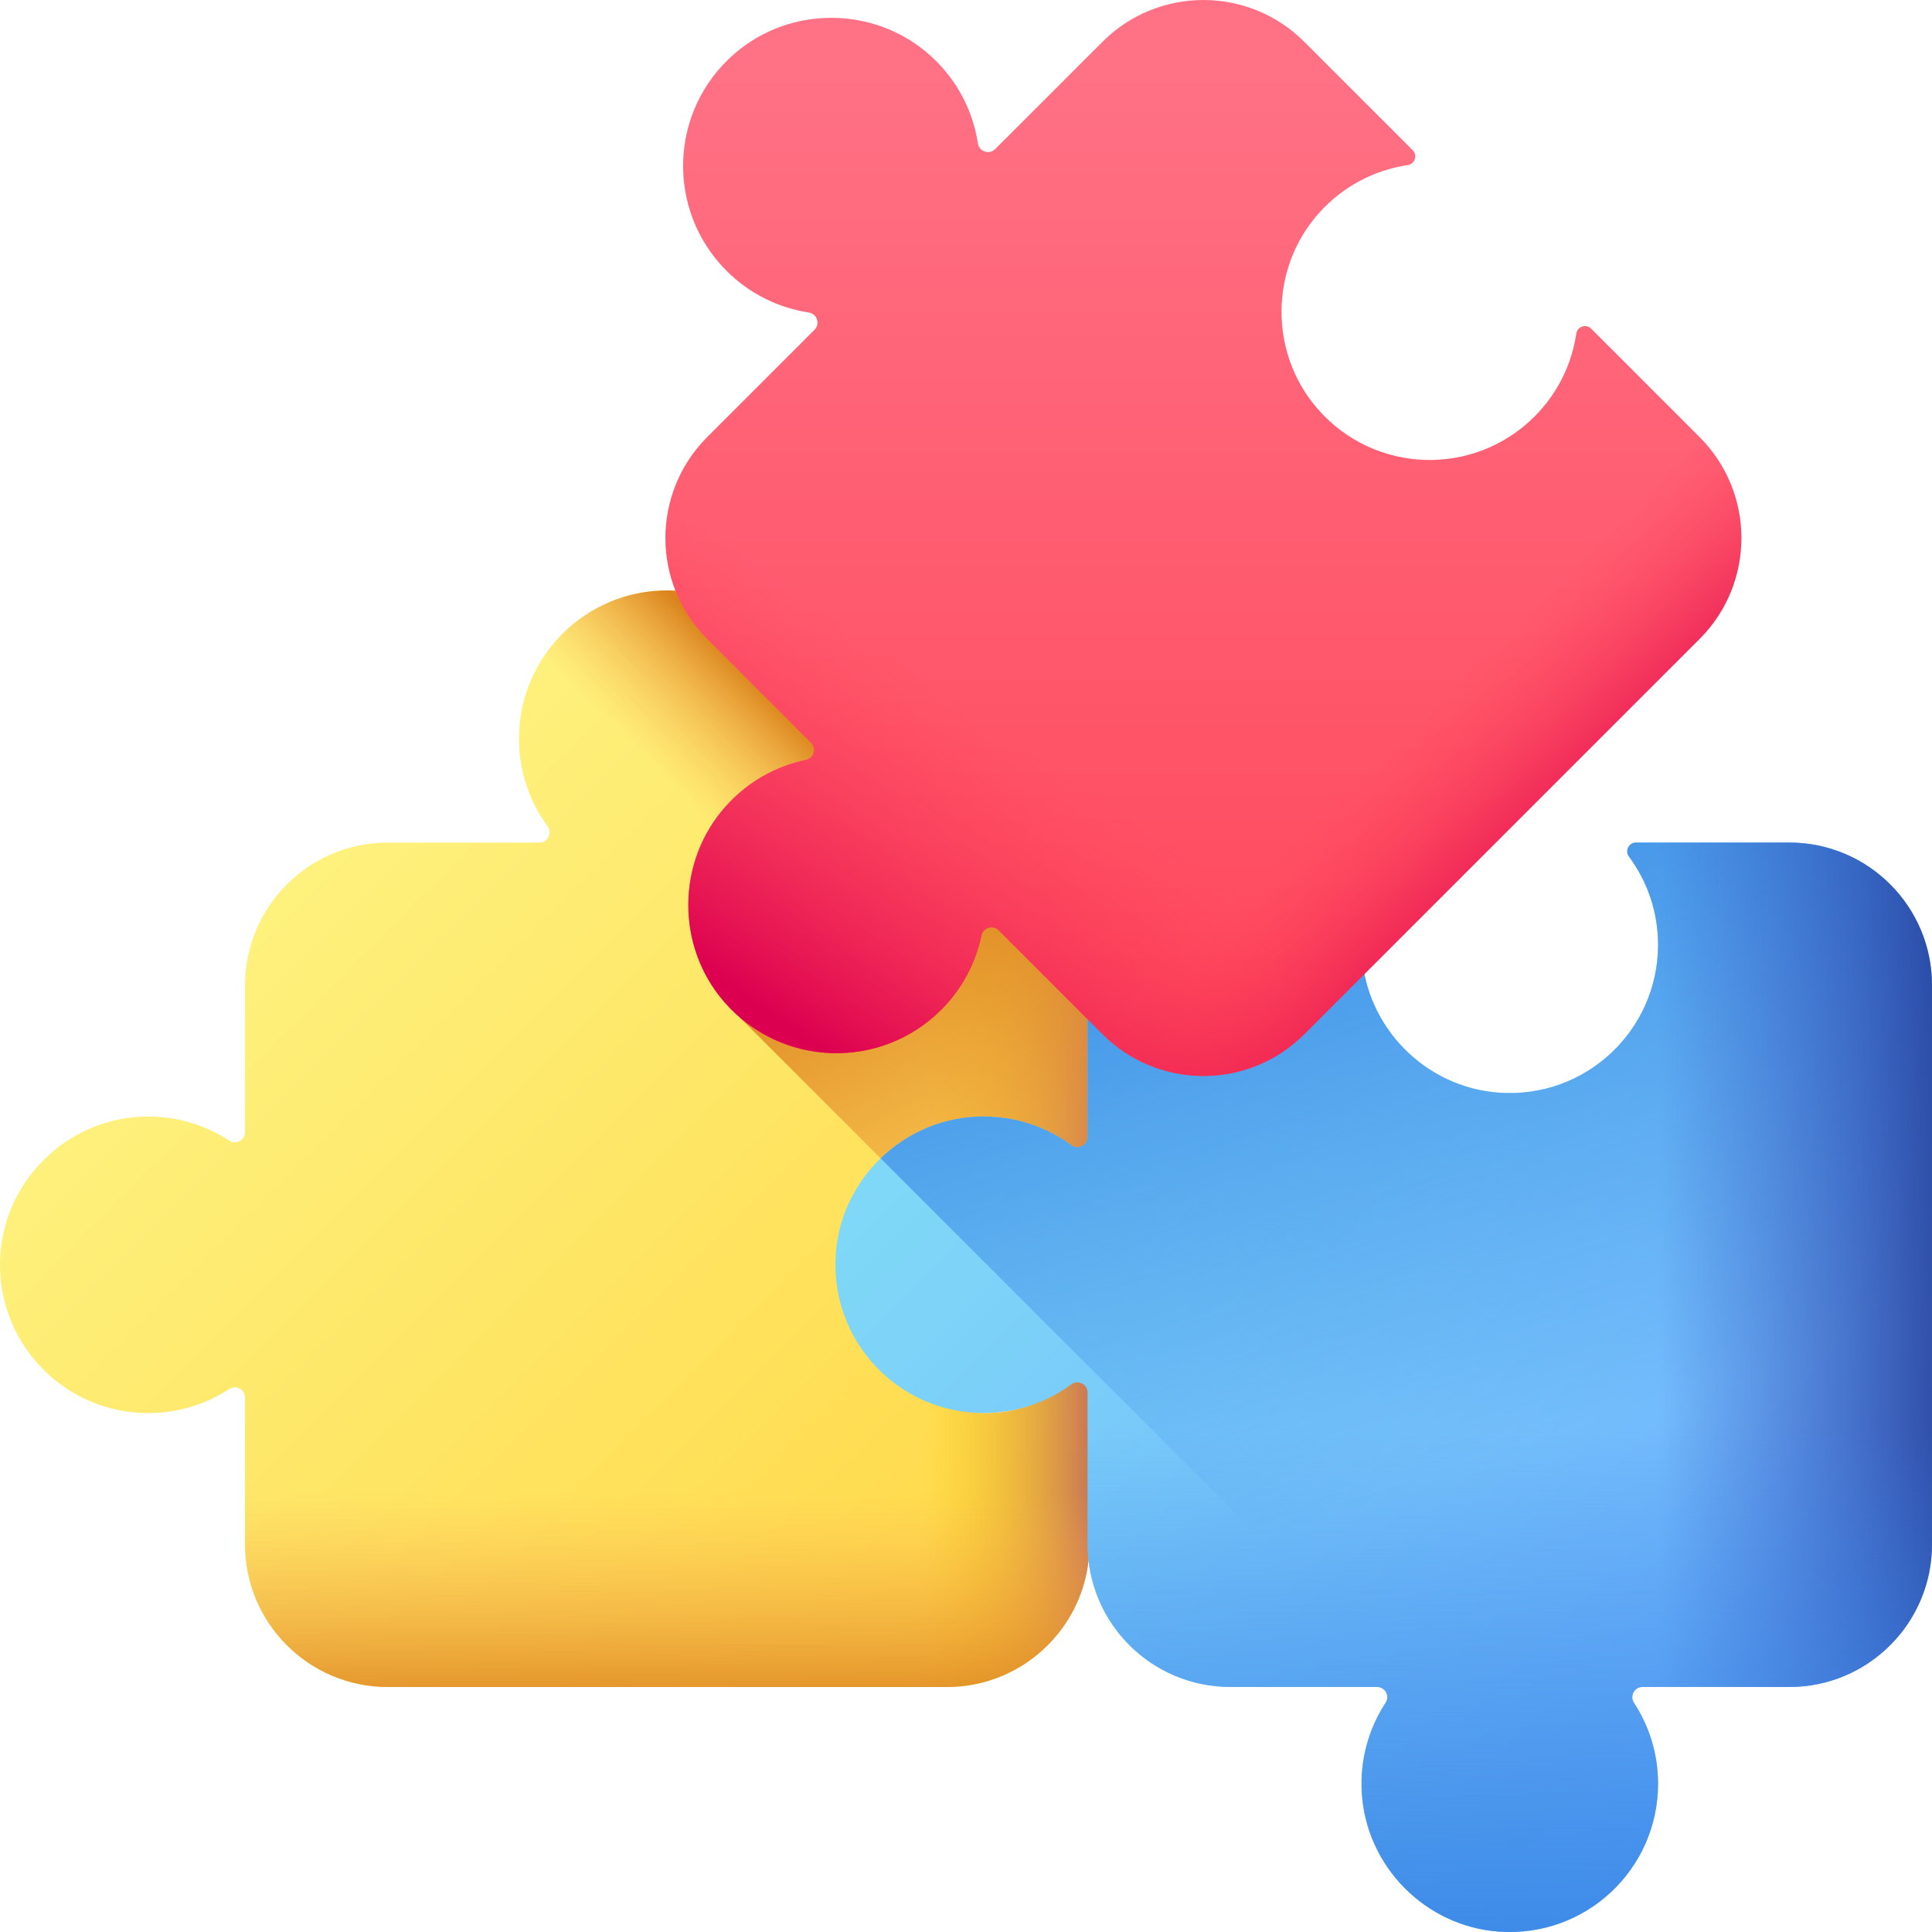 <svg id="Capa_1" enable-background="new 0 0 510 510" height="512" viewBox="0 0 510 510" width="512" xmlns="http://www.w3.org/2000/svg" xmlns:xlink="http://www.w3.org/1999/xlink"><linearGradient id="SVGID_1_" gradientUnits="userSpaceOnUse" x1="76.151" x2="274.592" y1="233.894" y2="432.335"><stop offset="0" stop-color="#fef17d"/><stop offset="1" stop-color="#ffd746"/></linearGradient><linearGradient id="SVGID_2_" gradientUnits="userSpaceOnUse" x1="244" x2="289.178" y1="300.621" y2="300.621"><stop offset="0" stop-color="#fac600" stop-opacity="0"/><stop offset=".686" stop-color="#d68d3d" stop-opacity=".687"/><stop offset="1" stop-color="#c5715a"/></linearGradient><linearGradient id="lg1"><stop offset="0" stop-color="#feb454" stop-opacity="0"/><stop offset="1" stop-color="#db841d"/></linearGradient><linearGradient id="SVGID_3_" gradientUnits="userSpaceOnUse" x1="177.886" x2="202.848" xlink:href="#lg1" y1="207.886" y2="182.923"/><linearGradient id="SVGID_4_" gradientUnits="userSpaceOnUse" x1="294.351" x2="230.421" xlink:href="#lg1" y1="370.139" y2="239.587"/><linearGradient id="SVGID_5_" gradientUnits="userSpaceOnUse" x1="143.799" x2="143.799" xlink:href="#lg1" y1="394.109" y2="454.243"/><linearGradient id="SVGID_6_" gradientUnits="userSpaceOnUse" x1="306.957" x2="517.607" y1="242.277" y2="452.928"><stop offset="0" stop-color="#7fd8f7"/><stop offset="1" stop-color="#6aa9ff"/></linearGradient><linearGradient id="lg2"><stop offset="0" stop-color="#3887e5" stop-opacity="0"/><stop offset=".942" stop-color="#3887e5" stop-opacity=".942"/><stop offset="1" stop-color="#3887e5"/></linearGradient><linearGradient id="SVGID_7_" gradientUnits="userSpaceOnUse" x1="405.222" x2="345.222" xlink:href="#lg2" y1="381.815" y2="201.815"/><linearGradient id="SVGID_8_" gradientUnits="userSpaceOnUse" x1="438" x2="531.134" y1="366.2" y2="366.2"><stop offset="0" stop-color="#2740b0" stop-opacity="0"/><stop offset=".299" stop-color="#263eac" stop-opacity=".299"/><stop offset=".564" stop-color="#233aa2" stop-opacity=".564"/><stop offset=".814" stop-color="#1e3290" stop-opacity=".814"/><stop offset="1" stop-color="#192a7d"/></linearGradient><linearGradient id="SVGID_9_" gradientUnits="userSpaceOnUse" x1="365.273" x2="365.273" xlink:href="#lg2" y1="377" y2="525.273"/><linearGradient id="SVGID_10_" gradientTransform="matrix(.707 .707 -.707 .707 127.013 21.652)" gradientUnits="userSpaceOnUse" x1="128.332" x2="338.985" y1="-141.294" y2="69.359"><stop offset="0" stop-color="#ff7286"/><stop offset="1" stop-color="#ff4155"/></linearGradient><linearGradient id="lg3"><stop offset="0" stop-color="#ff4155" stop-opacity="0"/><stop offset="1" stop-color="#dc0050"/></linearGradient><linearGradient id="SVGID_11_" gradientUnits="userSpaceOnUse" x1="346.958" x2="388.606" xlink:href="#lg3" y1="217.042" y2="258.689"/><linearGradient id="SVGID_12_" gradientUnits="userSpaceOnUse" x1="249.91" x2="194.91" xlink:href="#lg3" y1="182.063" y2="262.063"/><g><g><path d="m258.131 294.812c9.676-.596 18.645 3.332 25.763 8.616 1.527 1.134 3.694.018 3.694-1.884v-41.445c0-20.808-16.868-37.676-37.676-37.676h-40.043c-2.219 0-3.471-2.516-2.158-4.306 5.153-7.022 8.022-15.824 7.504-25.315-1.066-19.529-16.75-35.482-36.26-36.849-22.892-1.604-41.962 16.492-41.962 39.042 0 8.649 2.808 16.64 7.56 23.117 1.314 1.792.072 4.311-2.15 4.311h-40.047c-20.808 0-37.676 16.868-37.676 37.676v38.745c0 2.144-2.376 3.419-4.171 2.246-6.727-4.397-14.886-6.783-23.631-6.29-19.514 1.1-35.443 16.812-36.783 36.311-1.572 22.868 16.514 41.907 39.046 41.907 7.89 0 15.229-2.34 21.374-6.358 1.792-1.172 4.165.113 4.165 2.254v38.74c0 20.808 16.868 37.676 37.676 37.676h147.556c20.808 0 37.676-16.868 37.676-37.676v-41.448c0-1.907-2.17-3.012-3.702-1.875-6.506 4.827-14.557 8.686-23.281 8.686-22.554 0-40.652-19.076-39.041-41.974 1.365-19.402 17.153-35.035 36.567-36.231z" fill="url(#SVGID_1_)"/><path d="m249.911 222.423h-40.043c-2.219 0-3.471-2.516-2.158-4.306 5.153-7.022 8.022-15.824 7.504-25.315-1.066-19.529-16.75-35.482-36.26-36.849-.32-.023-.636-.027-.954-.042v289.419h71.911c20.808 0 37.676-16.868 37.676-37.676v-41.448c0-1.907-2.17-3.012-3.702-1.875-6.506 4.827-14.557 8.686-23.281 8.686-22.554 0-40.652-19.076-39.041-41.974 1.366-19.403 17.153-35.035 36.567-36.231 9.676-.596 18.645 3.332 25.763 8.616 1.527 1.134 3.694.018 3.694-1.884v-41.445c0-20.808-16.868-37.676-37.676-37.676z" fill="url(#SVGID_2_)"/><path d="m207.71 218.117c5.153-7.022 8.022-15.824 7.504-25.315-1.066-19.529-16.75-35.482-36.26-36.849-22.892-1.604-41.962 16.492-41.962 39.042 0 8.27 2.572 15.934 6.951 22.253l47.288 47.288 42.112-42.113h-23.475c-2.219 0-3.47-2.517-2.158-4.306z" fill="url(#SVGID_3_)"/><path d="m258.131 294.812c9.676-.596 18.645 3.332 25.763 8.616 1.527 1.134 3.694.018 3.694-1.884v-41.445c0-20.808-16.868-37.676-37.676-37.676h-16.568l-42.112 42.113 41.709 41.709c6.558-6.564 15.413-10.83 25.19-11.433z" fill="url(#SVGID_4_)"/><path d="m.022 332.952c-.507 22.039 17.195 40.066 39.119 40.066 7.89 0 15.229-2.34 21.374-6.358 1.792-1.172 4.165.113 4.165 2.254v38.74c0 20.808 16.868 37.676 37.676 37.676h147.556c20.808 0 37.676-16.868 37.676-37.676v-41.448c0-1.907-2.17-3.012-3.702-1.875-6.506 4.827-14.557 8.686-23.281 8.686-21.923 0-39.626-18.027-39.119-40.066h-221.464z" fill="url(#SVGID_5_)"/></g><g><path d="m472.324 222.413h-40.448c-1.907 0-3.012 2.17-1.875 3.702 4.827 6.506 7.686 14.557 7.686 23.281 0 22.554-19.076 40.652-41.974 39.041-19.403-1.366-35.035-17.153-36.231-36.567-.596-9.676 2.332-18.645 7.616-25.763 1.134-1.527.018-3.694-1.884-3.694h-40.445c-20.808 0-37.676 16.868-37.676 37.676v40.043c0 2.219-2.516 3.471-4.306 2.158-7.022-5.153-15.824-8.022-25.315-7.504-19.529 1.066-35.482 16.749-36.849 36.26-1.604 22.893 16.492 41.962 39.042 41.962 8.649 0 16.64-2.808 23.117-7.56 1.792-1.314 4.311-.072 4.311 2.15v40.047c0 20.808 16.868 37.676 37.676 37.676h38.745c2.144 0 3.419 2.376 2.246 4.171-4.397 6.727-6.783 14.886-6.29 23.631 1.1 19.514 16.812 35.443 36.311 36.783 22.868 1.572 41.907-16.513 41.907-39.045 0-7.89-2.34-15.23-6.358-21.374-1.172-1.792.113-4.165 2.254-4.165h38.74c20.808 0 37.676-16.868 37.676-37.676v-147.557c0-20.808-16.868-37.676-37.676-37.676z" fill="url(#SVGID_6_)"/><path d="m472.324 222.413h-40.448c-1.907 0-3.012 2.17-1.875 3.702 4.827 6.506 7.686 14.557 7.686 23.281 0 22.554-19.076 40.652-41.974 39.041-19.403-1.366-35.035-17.153-36.231-36.567-.596-9.676 2.332-18.645 7.616-25.763 1.134-1.527.017-3.694-1.885-3.694h-40.445c-20.808 0-37.676 16.868-37.676 37.676v40.043c0 2.219-2.516 3.471-4.306 2.158-7.022-5.153-15.824-8.022-25.315-7.504-9.651.527-18.424 4.627-24.999 10.991l193.244 193.243c7.376-7.118 11.971-17.1 11.971-28.161 0-7.89-2.34-15.23-6.358-21.374-1.172-1.792.113-4.165 2.254-4.165h38.74c20.808 0 37.676-16.868 37.676-37.676v-147.555c.001-20.808-16.867-37.676-37.675-37.676z" fill="url(#SVGID_7_)"/><path d="m472.324 222.413h-40.448c-1.907 0-3.012 2.17-1.875 3.702 4.827 6.506 7.686 14.557 7.686 23.281 0 22.129-18.367 39.955-40.687 39.098v221.463c22.32.858 40.687-16.968 40.687-39.097 0-7.89-2.34-15.23-6.358-21.374-1.172-1.792.113-4.165 2.254-4.165h38.74c20.808 0 37.676-16.868 37.676-37.676v-147.556c.001-20.808-16.867-37.676-37.675-37.676z" fill="url(#SVGID_8_)"/><path d="m220.545 334.855c.526 21.159 17.834 38.152 39.119 38.152 8.649 0 16.64-2.808 23.117-7.56 1.792-1.314 4.311-.072 4.311 2.15v40.047c0 20.808 16.868 37.676 37.676 37.676h38.745c2.144 0 3.419 2.376 2.246 4.171-4.397 6.727-6.783 14.886-6.29 23.631 1.1 19.514 16.812 35.443 36.311 36.783 22.868 1.572 41.907-16.513 41.907-39.045 0-7.89-2.34-15.23-6.358-21.374-1.172-1.792.113-4.165 2.254-4.165h38.74c20.808 0 37.676-16.868 37.676-37.676v-72.789h-289.454z" fill="url(#SVGID_9_)"/></g><g><path d="m448.644 115.373-28.601-28.601c-1.349-1.349-3.664-.595-3.944 1.292-1.187 8.014-4.859 15.729-11.027 21.897-15.948 15.948-42.234 15.257-57.286-2.074-12.754-14.685-12.644-36.903.238-51.476 6.42-7.263 14.833-11.535 23.602-12.832 1.882-.278 2.625-2.599 1.28-3.944l-28.599-28.599c-14.714-14.714-38.569-14.713-53.282 0l-28.315 28.314c-1.569 1.569-4.234.675-4.57-1.519-1.322-8.609-5.517-16.861-12.594-23.206-14.563-13.055-36.933-13.246-51.696-.417-17.322 15.053-18.01 41.333-2.065 57.278 6.116 6.116 13.752 9.78 21.692 11 2.196.338 3.099 2.998 1.528 4.569l-28.317 28.317c-14.713 14.713-14.713 38.568 0 53.282l27.397 27.397c1.516 1.516.738 4.098-1.361 4.537-7.866 1.647-15.322 5.729-21.157 12.262-13.02 14.576-13.174 36.95-.334 51.685 15.059 17.281 41.31 17.956 57.242 2.023 5.579-5.579 9.114-12.423 10.618-19.609.439-2.096 3.025-2.865 4.539-1.351l27.394 27.393c14.714 14.714 38.568 14.714 53.282 0l104.338-104.338c14.711-14.712 14.711-38.567-.002-53.28z" fill="url(#SVGID_10_)"/><path d="m448.644 168.654c14.713-14.713 14.713-38.568 0-53.282l-28.601-28.601c-1.349-1.349-3.664-.595-3.944 1.292-1.187 8.014-4.859 15.729-11.027 21.897-15.932 15.932-42.182 15.257-57.241-2.024l-156.6 156.6c15.059 17.281 41.31 17.956 57.242 2.023 5.579-5.579 9.114-12.423 10.618-19.609.439-2.096 3.025-2.865 4.539-1.351l27.394 27.394c14.714 14.713 38.569 14.713 53.282 0z" fill="url(#SVGID_11_)"/><path d="m191.1 16.847c-14.59 15.333-14.367 39.588.684 54.639 6.116 6.116 13.752 9.78 21.692 11 2.196.338 3.099 2.998 1.528 4.569l-28.317 28.317c-14.713 14.713-14.713 38.568 0 53.282l27.397 27.397c1.516 1.516.738 4.098-1.361 4.537-7.866 1.647-15.322 5.729-21.157 12.262-13.02 14.576-13.174 36.95-.334 51.685 15.059 17.281 41.31 17.956 57.242 2.023 5.579-5.579 9.114-12.423 10.618-19.609.439-2.096 3.025-2.865 4.539-1.351l27.394 27.393c14.714 14.714 38.568 14.714 53.282 0l51.47-51.47z" fill="url(#SVGID_12_)"/></g></g></svg>